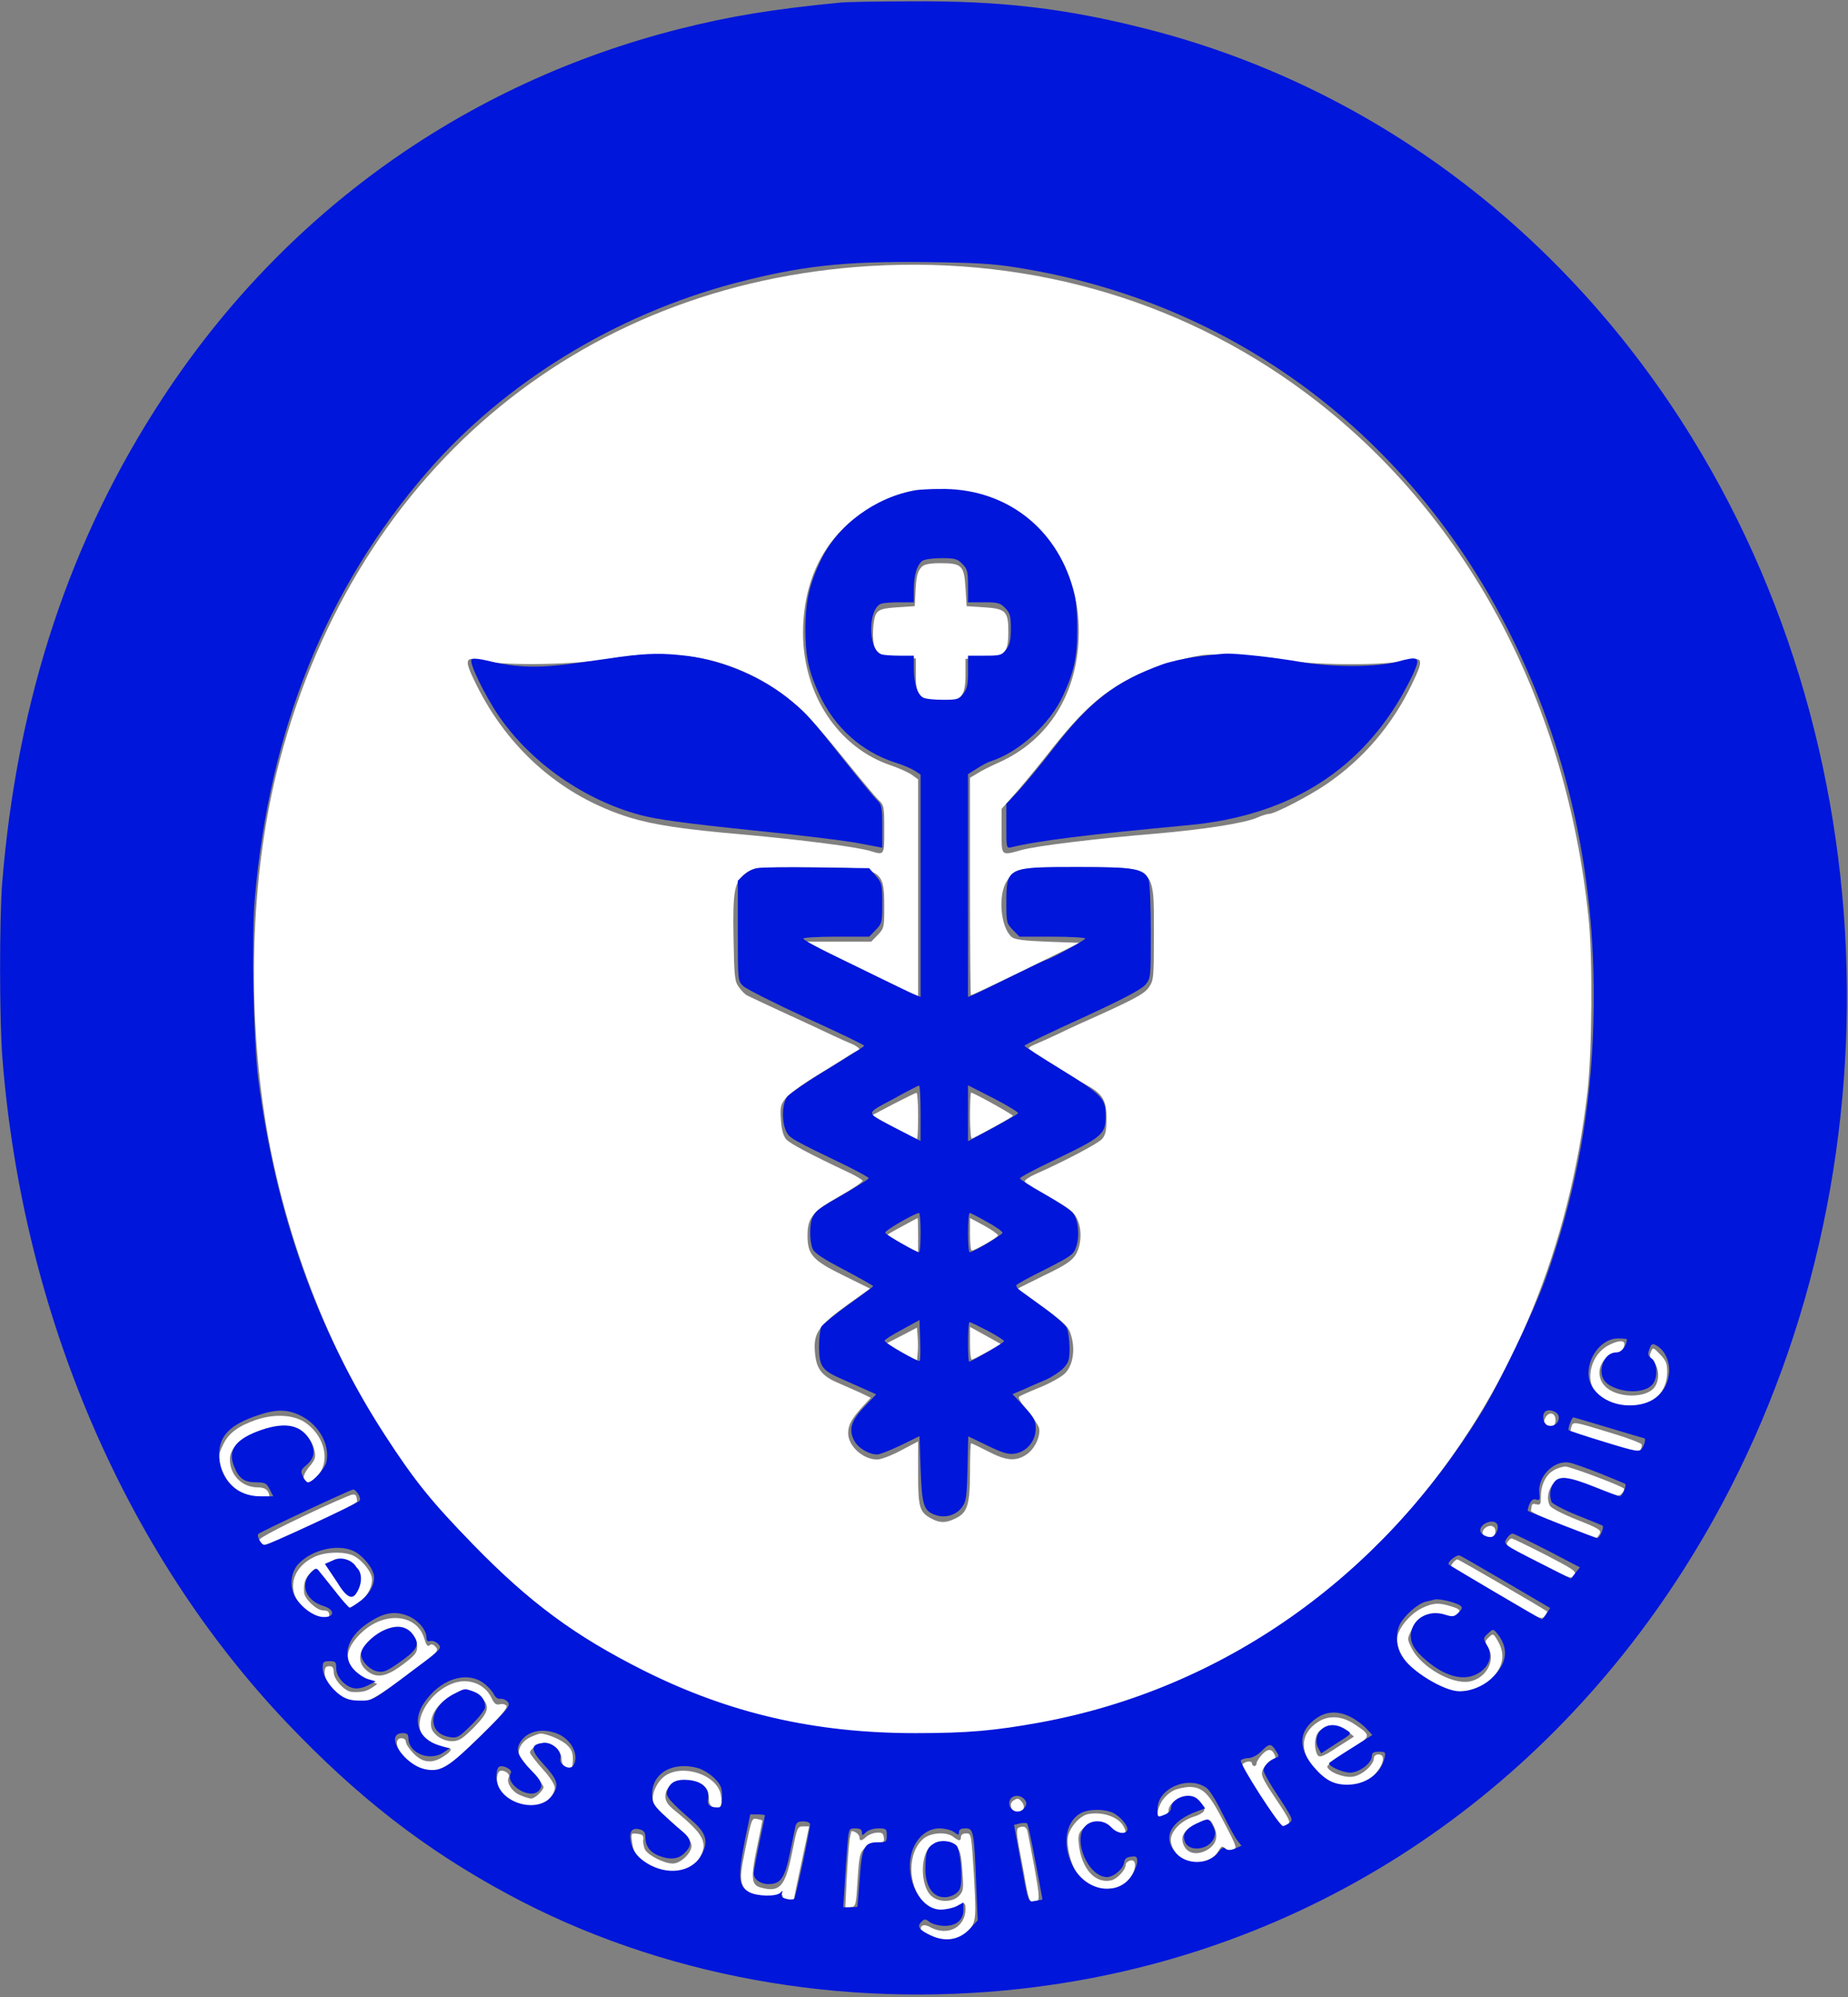 <svg width="50" height="54" viewBox="0 0 50 54" fill="none" xmlns="http://www.w3.org/2000/svg">
<rect x="0" y="0" width="50" height="54" fill="#808080" stroke="none"/>
<path d="M23.559 7.192C15.561 7.669 9.45 12.881 7.478 20.912C6.782 23.762 6.678 27.26 7.197 30.405C7.728 33.583 8.998 36.791 10.708 39.278C11.33 40.176 11.788 40.734 12.631 41.626C15.384 44.533 18.742 46.273 22.618 46.788C23.675 46.932 25.854 46.932 26.971 46.788C31.568 46.21 35.592 43.987 38.504 40.408C40.952 37.394 42.466 33.702 42.948 29.545C43.076 28.434 43.095 25.91 42.979 24.805C42.38 19.034 39.767 14.074 35.622 10.846C32.228 8.203 28.015 6.928 23.559 7.192ZM26.715 13.439C28.217 13.923 29.194 15.361 29.187 17.081C29.187 18.72 28.381 20.02 27.014 20.623C26.806 20.717 26.55 20.842 26.446 20.912L26.245 21.031V23.969C26.245 25.583 26.257 26.908 26.269 26.908C26.318 26.908 27.258 26.456 28.748 25.721L29.206 25.495L28.345 25.464C27.704 25.439 27.454 25.407 27.374 25.338C27.069 25.081 26.996 24.202 27.24 23.825C27.472 23.467 27.533 23.454 29.163 23.454C31.294 23.454 31.22 23.392 31.22 25.244C31.22 26.443 31.214 26.506 31.086 26.695C30.958 26.883 30.671 27.034 29.236 27.674C29.084 27.743 28.797 27.875 28.595 27.975C28.394 28.07 28.137 28.183 28.034 28.227C27.924 28.271 27.832 28.321 27.832 28.346C27.832 28.365 28.04 28.509 28.296 28.666C28.546 28.823 28.858 29.012 28.98 29.093C29.102 29.169 29.303 29.288 29.419 29.351C29.834 29.583 29.938 29.759 29.938 30.236C29.938 30.569 29.914 30.688 29.816 30.801C29.712 30.92 28.797 31.404 28.015 31.749C27.844 31.825 27.716 31.912 27.728 31.95C27.734 31.982 27.881 32.088 28.046 32.176C28.882 32.635 29.004 32.722 29.114 32.904C29.279 33.181 29.273 33.639 29.108 33.922C29.004 34.091 28.833 34.211 28.253 34.487L27.533 34.845L27.942 35.14C28.827 35.78 28.925 35.868 28.992 36.151C29.096 36.534 29.017 36.942 28.809 37.143C28.711 37.237 28.406 37.407 28.125 37.52C27.844 37.633 27.594 37.746 27.57 37.771C27.539 37.796 27.643 37.965 27.796 38.141C27.948 38.317 28.088 38.531 28.113 38.612C28.162 38.832 27.991 39.196 27.759 39.341C27.472 39.523 27.215 39.498 26.733 39.246C26.501 39.127 26.294 39.027 26.275 39.027C26.257 39.027 26.245 39.366 26.245 39.78C26.245 40.678 26.178 40.904 25.86 41.055C25.598 41.187 25.433 41.187 25.207 41.067C24.877 40.892 24.841 40.772 24.841 39.837V38.976L24.377 39.221C24.12 39.359 23.833 39.466 23.736 39.466C23.345 39.466 22.948 39.102 22.948 38.75C22.948 38.531 23.046 38.355 23.357 38.016L23.559 37.796L23.272 37.658C23.107 37.589 22.826 37.457 22.631 37.375C22.209 37.187 22.075 36.986 22.045 36.521C22.014 36.044 22.154 35.843 22.924 35.284L23.54 34.845L22.814 34.487C21.983 34.079 21.849 33.928 21.849 33.407C21.849 32.923 21.983 32.76 22.728 32.339C23.082 32.139 23.357 31.95 23.339 31.925C23.32 31.894 23.162 31.799 22.991 31.718C21.91 31.209 21.379 30.927 21.269 30.807C21.19 30.707 21.147 30.55 21.129 30.274C21.104 29.928 21.123 29.865 21.263 29.69C21.355 29.583 21.691 29.332 22.02 29.131C22.344 28.936 22.734 28.691 22.881 28.597C23.034 28.497 23.174 28.415 23.204 28.415C23.32 28.415 23.241 28.314 23.058 28.233C22.948 28.189 22.722 28.088 22.551 28.007C22.179 27.831 21.611 27.567 21.239 27.398C20.866 27.228 20.311 26.965 20.207 26.914C20.158 26.889 20.06 26.789 19.993 26.695C19.877 26.538 19.865 26.418 19.847 25.382C19.822 24.064 19.871 23.825 20.195 23.599C20.396 23.461 20.445 23.454 21.861 23.454C23.864 23.454 23.925 23.486 23.925 24.509C23.925 25.075 23.919 25.106 23.748 25.282L23.571 25.464H22.692H21.819L22.338 25.727C22.625 25.866 23.198 26.148 23.62 26.355C24.041 26.556 24.487 26.776 24.615 26.845L24.841 26.965V24.02V21.075L24.676 20.955C24.578 20.886 24.328 20.773 24.108 20.698C22.68 20.221 21.727 18.777 21.727 17.113C21.727 15.053 22.948 13.59 24.932 13.257C25.347 13.194 26.227 13.276 26.715 13.439ZM19.273 17.866C20.189 18.105 21.031 18.569 21.709 19.21C21.898 19.386 22.399 19.97 22.826 20.503C23.259 21.037 23.681 21.546 23.766 21.627C23.919 21.772 23.925 21.809 23.925 22.431C23.925 23.134 23.931 23.128 23.559 23.015C23.204 22.902 21.666 22.707 20.14 22.569C18.473 22.425 17.686 22.305 17.032 22.105C15.213 21.539 13.766 20.284 12.887 18.513C12.539 17.81 12.563 17.734 13.101 17.872C13.656 18.011 15.646 17.973 16.507 17.81C17.374 17.646 18.522 17.665 19.273 17.866ZM34.731 17.841C35.408 17.985 37.386 18.004 37.954 17.872C38.516 17.747 38.54 17.797 38.198 18.507C37.667 19.612 36.886 20.522 35.897 21.2C35.408 21.533 34.487 22.01 34.328 22.01C34.279 22.01 34.139 22.054 34.01 22.111C33.662 22.262 32.563 22.431 31.251 22.544C29.651 22.676 28.058 22.871 27.643 22.984C27.075 23.141 27.099 23.159 27.099 22.475V21.872L27.423 21.508C27.606 21.307 28.015 20.811 28.339 20.403C29.291 19.185 29.859 18.682 30.781 18.243C31.263 18.017 32.02 17.791 32.533 17.715C32.942 17.665 34.212 17.734 34.731 17.841Z" fill="white"/>
<path d="M24.938 15.329C24.822 15.449 24.786 15.593 24.767 16.045L24.749 16.391L24.279 16.422C23.9 16.447 23.791 16.479 23.717 16.579C23.607 16.723 23.583 17.37 23.681 17.552C23.76 17.703 24.059 17.803 24.45 17.803H24.779V18.243C24.779 18.595 24.804 18.708 24.902 18.808C25.06 18.971 25.268 19.022 25.622 18.978C26.019 18.934 26.123 18.783 26.123 18.243V17.816L26.587 17.791C27.185 17.759 27.282 17.659 27.282 17.088C27.282 16.529 27.215 16.46 26.629 16.422L26.153 16.391L26.123 15.901C26.086 15.292 26.025 15.229 25.445 15.229C25.152 15.229 25.005 15.26 24.938 15.329Z" fill="white"/>
<path d="M24.175 29.853L23.601 30.155L23.87 30.312C24.218 30.513 24.767 30.801 24.81 30.801C24.828 30.801 24.841 30.519 24.841 30.174C24.841 29.828 24.822 29.546 24.798 29.552C24.767 29.552 24.493 29.69 24.175 29.853Z" fill="white"/>
<path d="M26.245 30.18C26.245 30.525 26.269 30.801 26.294 30.789C26.507 30.695 27.405 30.198 27.405 30.173C27.405 30.136 26.336 29.545 26.275 29.545C26.257 29.545 26.245 29.828 26.245 30.18Z" fill="white"/>
<path d="M24.395 33.168C24.169 33.288 23.986 33.394 23.998 33.407C24.01 33.413 24.2 33.52 24.432 33.646L24.841 33.872V33.407C24.841 33.15 24.834 32.936 24.828 32.936C24.816 32.942 24.621 33.043 24.395 33.168Z" fill="white"/>
<path d="M26.245 33.376C26.245 33.62 26.263 33.815 26.294 33.815C26.385 33.809 26.99 33.464 27.002 33.407C27.002 33.376 26.837 33.256 26.629 33.143L26.245 32.936V33.376Z" fill="white"/>
<path d="M24.389 36.12L23.961 36.339L24.389 36.572L24.81 36.798L24.828 36.597C24.84 36.484 24.84 36.283 24.828 36.145L24.81 35.9L24.389 36.12Z" fill="white"/>
<path d="M26.245 36.32C26.245 36.565 26.263 36.766 26.294 36.766C26.318 36.76 26.507 36.666 26.715 36.553L27.093 36.352L26.666 36.113L26.245 35.881V36.32Z" fill="white"/>
<path d="M43.522 36.377C43.046 36.622 42.869 37.312 43.186 37.67C43.4 37.909 43.705 38.022 44.114 38.022C44.712 38.022 45.109 37.651 45.109 37.093C45.109 36.867 45.073 36.785 44.914 36.622C44.725 36.427 44.725 36.427 44.664 36.559C44.621 36.659 44.639 36.722 44.737 36.823C44.889 36.98 44.908 37.306 44.773 37.501C44.554 37.821 43.742 37.815 43.424 37.482C43.137 37.187 43.284 36.703 43.687 36.603C43.864 36.559 43.949 36.477 43.949 36.339C43.949 36.233 43.772 36.245 43.522 36.377Z" fill="white"/>
<path d="M41.812 38.336C41.727 38.499 41.806 38.612 41.971 38.575C42.051 38.562 42.087 38.499 42.087 38.399C42.087 38.198 41.904 38.16 41.812 38.336Z" fill="white"/>
<path d="M6.935 38.392C6.452 38.556 6.178 38.757 6.037 39.064C5.884 39.378 5.884 39.491 6.031 39.812C6.22 40.232 6.654 40.534 7.063 40.534C7.283 40.534 7.331 40.483 7.252 40.339C7.209 40.257 7.124 40.22 6.965 40.22C6.544 40.213 6.22 39.887 6.22 39.46C6.22 39.165 6.489 38.907 6.99 38.713C7.795 38.405 8.388 38.618 8.516 39.259C8.546 39.41 8.516 39.491 8.363 39.667C8.088 39.994 8.211 40.239 8.516 39.981C8.955 39.617 8.833 38.876 8.278 38.48C7.966 38.254 7.441 38.223 6.935 38.392Z" fill="white"/>
<path d="M42.514 38.587C42.49 38.663 42.484 38.732 42.496 38.738C42.502 38.744 42.924 38.876 43.424 39.02C44.163 39.246 44.34 39.278 44.383 39.209C44.413 39.159 44.425 39.096 44.419 39.058C44.407 39.027 44.059 38.889 43.638 38.763C42.551 38.43 42.563 38.43 42.514 38.587Z" fill="white"/>
<path d="M42.044 39.755C41.825 39.875 41.69 40.151 41.69 40.465C41.69 40.678 41.678 40.703 41.568 40.678C41.452 40.647 41.44 40.666 41.422 40.854C41.416 40.911 43.027 41.601 43.168 41.601C43.192 41.601 43.241 41.545 43.278 41.482C43.333 41.375 43.278 41.338 42.661 41.093C42.283 40.942 41.965 40.779 41.935 40.716C41.776 40.415 42.008 39.969 42.325 39.969C42.405 39.969 42.765 40.088 43.125 40.226C43.723 40.465 43.784 40.477 43.876 40.389C43.931 40.333 43.955 40.27 43.937 40.251C43.858 40.17 42.478 39.655 42.35 39.655C42.27 39.661 42.136 39.699 42.044 39.755Z" fill="white"/>
<path d="M8.223 40.992C7.557 41.306 7.014 41.595 7.014 41.639C7.014 41.871 7.197 41.827 8.418 41.249C9.108 40.929 9.67 40.634 9.663 40.596C9.645 40.433 9.633 40.408 9.535 40.414C9.474 40.421 8.882 40.678 8.223 40.992Z" fill="white"/>
<path d="M40.189 41.312C40.042 41.425 40.121 41.614 40.298 41.589C40.384 41.576 40.445 41.52 40.457 41.438C40.482 41.275 40.335 41.206 40.189 41.312Z" fill="white"/>
<path d="M40.781 41.708C40.732 41.808 40.848 41.884 41.629 42.267C42.472 42.687 42.533 42.706 42.6 42.599C42.661 42.493 42.588 42.443 41.812 42.041C41.342 41.802 40.933 41.601 40.897 41.601C40.866 41.601 40.817 41.651 40.781 41.708Z" fill="white"/>
<path d="M8.51 42.097C7.948 42.361 7.765 42.901 8.088 43.347C8.241 43.541 8.65 43.793 8.833 43.799C8.87 43.799 8.907 43.742 8.907 43.673C8.907 43.579 8.864 43.548 8.748 43.548C8.571 43.548 8.241 43.24 8.229 43.064C8.211 42.826 8.247 42.694 8.375 42.556C8.443 42.48 8.516 42.417 8.54 42.417C8.565 42.417 8.766 42.656 8.992 42.951C9.218 43.246 9.419 43.485 9.438 43.485C9.456 43.485 9.566 43.428 9.682 43.353C9.908 43.209 10.066 42.945 10.066 42.706C10.066 42.524 9.816 42.198 9.572 42.072C9.334 41.947 8.803 41.959 8.51 42.097ZM9.627 42.374C9.853 42.587 9.749 43.108 9.48 43.108C9.407 43.108 8.876 42.462 8.833 42.323C8.809 42.248 9.12 42.185 9.334 42.217C9.419 42.235 9.548 42.304 9.627 42.374Z" fill="white"/>
<path d="M39.309 42.261C39.267 42.317 39.242 42.367 39.255 42.38C39.267 42.386 39.828 42.719 40.494 43.108C41.629 43.774 41.715 43.812 41.788 43.705C41.837 43.642 41.867 43.579 41.855 43.573C41.806 43.523 39.468 42.166 39.431 42.166C39.407 42.166 39.352 42.211 39.309 42.261Z" fill="white"/>
<path d="M38.485 43.479C38.186 43.617 37.869 43.975 37.814 44.232C37.722 44.672 38.211 45.275 38.943 45.614C39.554 45.902 40.28 45.67 40.567 45.105C40.689 44.866 40.671 44.621 40.524 44.37C40.408 44.169 40.396 44.163 40.28 44.276C40.176 44.377 40.17 44.395 40.256 44.527C40.482 44.885 40.219 45.381 39.761 45.469C39.291 45.557 38.467 45.086 38.205 44.59C38.07 44.32 38.07 44.32 38.186 44.081C38.259 43.931 38.388 43.793 38.534 43.717C38.736 43.611 38.797 43.604 39.041 43.667C39.255 43.724 39.34 43.724 39.407 43.667C39.541 43.554 39.511 43.51 39.255 43.435C38.937 43.334 38.772 43.34 38.485 43.479Z" fill="white"/>
<path d="M10.14 43.893C9.792 44.075 9.48 44.421 9.425 44.684C9.364 44.961 9.535 45.212 9.889 45.388L10.207 45.538L10.06 45.639C9.908 45.739 9.78 45.764 9.529 45.752C9.334 45.745 9.029 45.419 9.029 45.218C9.029 45.099 8.998 45.055 8.907 45.055C8.809 45.055 8.784 45.099 8.784 45.243C8.784 45.494 9.084 45.834 9.425 45.972C9.67 46.066 9.725 46.066 9.963 45.984C10.109 45.934 10.604 45.614 11.056 45.268C11.831 44.691 11.88 44.64 11.794 44.54C11.727 44.465 11.672 44.446 11.623 44.49C11.568 44.534 11.532 44.483 11.477 44.301C11.324 43.78 10.72 43.598 10.14 43.893ZM11.147 44.188C11.239 44.276 11.287 44.395 11.287 44.521C11.287 44.691 11.232 44.76 10.897 45.011C10.439 45.356 10.176 45.394 9.908 45.162C9.584 44.873 9.749 44.458 10.317 44.157C10.689 43.956 10.915 43.969 11.147 44.188Z" fill="white"/>
<path d="M12.252 45.52C11.562 45.777 11.11 46.631 11.489 46.983C11.678 47.165 11.861 47.253 12.044 47.253C12.258 47.253 12.246 47.34 11.996 47.498C11.69 47.698 11.434 47.667 11.19 47.416C11.074 47.297 10.982 47.158 10.982 47.102C10.982 47.045 10.933 47.002 10.86 47.002C10.695 47.002 10.701 47.209 10.866 47.447C11.135 47.843 11.745 47.994 12.112 47.761C12.215 47.698 12.624 47.322 13.021 46.926C13.522 46.436 13.736 46.185 13.705 46.129C13.675 46.085 13.595 46.066 13.522 46.085C13.424 46.11 13.375 46.072 13.302 45.922C13.125 45.532 12.673 45.363 12.252 45.52ZM13.027 45.903C13.265 46.141 13.223 46.304 12.82 46.713C12.521 47.014 12.423 47.077 12.24 47.083C11.977 47.089 11.697 46.895 11.666 46.694C11.574 46.06 12.606 45.463 13.027 45.903Z" fill="white"/>
<path d="M35.671 46.556C35.152 46.882 35.146 47.422 35.659 47.925C35.891 48.157 36.239 48.32 36.483 48.32C36.574 48.32 36.77 48.264 36.91 48.194C37.301 48.012 37.594 47.441 37.295 47.441C37.228 47.441 37.173 47.485 37.173 47.535C37.173 47.724 36.849 48.012 36.593 48.044C36.349 48.075 35.952 47.918 35.909 47.774C35.897 47.742 36.147 47.548 36.471 47.347C37.124 46.945 37.124 46.939 36.629 46.612C36.3 46.399 35.952 46.38 35.671 46.556ZM36.465 46.819L36.636 46.958L36.214 47.227C35.756 47.529 35.677 47.554 35.622 47.403C35.537 47.177 35.585 46.882 35.72 46.788C35.915 46.644 36.269 46.662 36.465 46.819Z" fill="white"/>
<path d="M14.358 46.97C14.163 47.058 14.035 47.227 14.035 47.403C14.035 47.459 14.187 47.673 14.37 47.88C14.554 48.087 14.706 48.282 14.706 48.32C14.706 48.414 14.474 48.634 14.37 48.634C14.316 48.634 14.181 48.59 14.065 48.539C13.852 48.452 13.687 48.188 13.766 48.056C13.809 47.987 13.687 47.88 13.565 47.88C13.449 47.88 13.406 48.125 13.485 48.326C13.614 48.64 14.096 48.866 14.56 48.835C14.737 48.816 15.011 48.521 15.011 48.345C15.011 48.257 14.883 48.056 14.676 47.83C14.493 47.623 14.34 47.428 14.34 47.39C14.34 47.29 14.59 47.127 14.743 47.127C14.95 47.127 15.195 47.359 15.195 47.566C15.195 47.723 15.286 47.817 15.445 47.817C15.476 47.817 15.5 47.704 15.5 47.572C15.5 47.378 15.463 47.296 15.317 47.164C15.152 47.026 14.78 46.876 14.615 46.876C14.584 46.882 14.468 46.919 14.358 46.97Z" fill="white"/>
<path d="M34.133 47.459C34.059 47.541 33.998 47.642 33.998 47.679C33.998 47.723 33.974 47.755 33.937 47.755C33.907 47.755 33.876 47.723 33.876 47.692C33.876 47.616 33.754 47.61 33.638 47.685C33.577 47.729 33.675 47.918 34.09 48.546C34.389 48.992 34.645 49.374 34.67 49.406C34.688 49.431 34.761 49.412 34.822 49.362C34.932 49.28 34.92 49.243 34.517 48.64C34.133 48.062 34.108 47.993 34.169 47.849C34.206 47.761 34.309 47.66 34.389 47.616C34.517 47.56 34.529 47.529 34.48 47.434C34.401 47.277 34.291 47.284 34.133 47.459Z" fill="white"/>
<path d="M18.015 48.006C17.783 48.156 17.618 48.502 17.673 48.728C17.692 48.816 17.838 48.992 17.991 49.123C18.595 49.638 18.748 49.814 18.705 49.965C18.644 50.178 18.388 50.392 18.198 50.392C17.96 50.386 17.539 50.172 17.453 50.015C17.417 49.946 17.392 49.82 17.405 49.745C17.417 49.632 17.386 49.601 17.246 49.588C17.075 49.563 17.069 49.569 17.105 49.827C17.142 50.128 17.27 50.291 17.588 50.461C18.125 50.743 18.681 50.656 18.919 50.254C19.169 49.833 19.053 49.607 18.259 48.96C18.064 48.803 18.003 48.709 18.003 48.571C18.003 48.181 18.558 47.999 18.968 48.257C19.151 48.376 19.175 48.42 19.187 48.721C19.193 48.784 19.255 48.86 19.328 48.891C19.486 48.954 19.56 48.797 19.499 48.514C19.389 47.999 18.504 47.698 18.015 48.006Z" fill="white"/>
<path d="M31.758 48.414C31.648 48.464 31.501 48.596 31.434 48.709C31.306 48.929 31.275 49.136 31.367 49.136C31.507 49.136 31.617 49.048 31.617 48.948C31.617 48.778 31.904 48.571 32.136 48.571C32.35 48.571 32.631 48.822 32.576 48.967C32.557 49.011 32.435 49.086 32.301 49.123C31.959 49.23 31.678 49.513 31.678 49.752C31.678 50.009 31.935 50.317 32.197 50.367C32.484 50.423 32.826 50.291 32.954 50.072C33.046 49.915 33.07 49.902 33.15 49.99C33.211 50.053 33.284 50.065 33.363 50.034C33.479 49.984 33.467 49.94 33.113 49.268C32.71 48.489 32.545 48.32 32.167 48.32C32.051 48.326 31.861 48.364 31.758 48.414ZM32.85 49.4C32.979 49.682 32.893 49.908 32.618 50.047C32.344 50.178 32.099 50.103 32.014 49.864C31.941 49.638 32.02 49.513 32.356 49.343C32.71 49.161 32.74 49.161 32.85 49.4Z" fill="white"/>
<path d="M27.417 48.69C27.289 48.772 27.356 48.979 27.515 48.998C27.68 49.023 27.759 48.86 27.649 48.728C27.564 48.621 27.527 48.615 27.417 48.69Z" fill="white"/>
<path d="M29.438 49.055C29.218 49.099 28.943 49.406 28.894 49.67C28.846 49.965 28.998 50.499 29.206 50.756C29.413 51.014 29.663 51.102 30.042 51.07C30.298 51.045 30.39 51.001 30.53 50.838C30.744 50.593 30.775 50.26 30.579 50.31C30.512 50.329 30.457 50.38 30.457 50.423C30.457 50.568 30.219 50.819 30.048 50.85C29.627 50.932 29.267 50.53 29.193 49.896C29.163 49.639 29.181 49.569 29.291 49.456C29.358 49.387 29.486 49.312 29.572 49.287C29.761 49.237 30.073 49.362 30.152 49.513C30.189 49.588 30.256 49.614 30.335 49.595C30.476 49.557 30.482 49.544 30.396 49.381C30.262 49.13 29.822 48.979 29.438 49.055Z" fill="white"/>
<path d="M20.176 49.946C20.042 50.593 20.024 50.775 20.079 50.938C20.195 51.277 20.64 51.409 21.074 51.24C21.147 51.208 21.177 51.227 21.177 51.296C21.177 51.359 21.233 51.397 21.33 51.397C21.416 51.397 21.483 51.378 21.483 51.346C21.483 51.321 21.574 50.869 21.69 50.342L21.892 49.387H21.733C21.574 49.387 21.568 49.406 21.428 50.109C21.245 51.02 21.092 51.183 20.579 51.039C20.329 50.976 20.311 50.769 20.476 49.977C20.561 49.576 20.628 49.243 20.628 49.23C20.628 49.224 20.561 49.199 20.482 49.186C20.341 49.155 20.335 49.186 20.176 49.946Z" fill="white"/>
<path d="M27.551 49.425C27.502 49.45 27.502 49.576 27.563 49.909C27.612 50.16 27.698 50.606 27.747 50.907C27.844 51.441 27.893 51.516 28.064 51.403C28.131 51.365 28.113 51.196 27.991 50.511C27.905 50.047 27.82 49.607 27.802 49.526C27.771 49.394 27.698 49.362 27.551 49.425Z" fill="white"/>
<path d="M22.991 49.714C22.972 49.827 22.936 50.298 22.911 50.756L22.869 51.597L23.015 51.572C23.156 51.553 23.162 51.528 23.204 50.831C23.247 50.166 23.265 50.097 23.406 49.965C23.497 49.889 23.644 49.827 23.748 49.827C23.907 49.827 23.931 49.808 23.913 49.682C23.9 49.575 23.858 49.544 23.717 49.557C23.62 49.563 23.497 49.613 23.436 49.67C23.308 49.789 23.253 49.789 23.253 49.676C23.253 49.607 23.131 49.513 23.04 49.513C23.034 49.513 23.009 49.607 22.991 49.714Z" fill="white"/>
<path d="M24.993 49.714C24.547 50.072 24.547 50.982 24.993 51.441C25.164 51.617 25.237 51.648 25.494 51.648C25.665 51.648 25.848 51.61 25.915 51.554C26.08 51.428 26.123 51.434 26.123 51.617C26.123 52.113 25.646 52.364 25.182 52.119C25.073 52.056 24.981 52.044 24.944 52.081C24.859 52.169 24.95 52.276 25.182 52.376C25.646 52.577 26.172 52.408 26.336 52.006C26.403 51.836 26.403 51.604 26.349 50.687C26.281 49.588 26.281 49.576 26.141 49.576C26.055 49.576 26 49.614 26 49.67C26 49.789 25.946 49.789 25.793 49.67C25.61 49.526 25.195 49.551 24.993 49.714ZM25.872 49.934C25.976 50.028 26.007 50.141 26.037 50.587C26.074 51.083 26.068 51.139 25.946 51.265C25.762 51.453 25.372 51.447 25.176 51.246C24.914 50.976 24.895 50.21 25.152 49.946C25.298 49.796 25.695 49.783 25.872 49.934Z" fill="white"/>
<path d="M22.772 0.067C20.928 0.243 19.75 0.438 18.382 0.783C12.589 2.246 7.692 5.744 4.402 10.761C1.899 14.572 0.47 18.879 0.061 23.852C-0.018 24.838 -0.018 27.62 0.067 28.637C0.617 35.525 3.376 41.968 7.753 46.576C9.676 48.598 11.496 50.011 13.748 51.223C17.833 53.427 22.766 54.331 27.668 53.772C35.049 52.937 41.471 48.862 45.568 42.419C51.349 33.334 51.447 21.058 45.8 11.872C42.35 6.258 37.106 2.321 31.001 0.777C28.828 0.224 27.064 0.017 24.64 0.036C23.73 0.036 22.888 0.055 22.772 0.067ZM27.534 7.238C33.376 8.167 38.193 11.771 40.904 17.234C42.54 20.537 43.272 24.148 43.095 28.078C42.998 30.332 42.57 32.486 41.813 34.59C41.484 35.5 40.586 37.377 40.079 38.2C37.326 42.683 33.065 45.672 28.144 46.576C26.899 46.802 26.178 46.865 24.762 46.865C22.051 46.865 19.738 46.331 17.436 45.182C15.556 44.24 14.341 43.343 12.815 41.779C11.673 40.605 11.227 40.059 10.409 38.797C8.578 35.977 7.448 32.781 6.984 29.158C6.856 28.11 6.801 25.403 6.893 24.317C7.283 19.739 8.834 15.897 11.563 12.757C13.657 10.34 16.648 8.513 19.872 7.659C21.679 7.188 22.821 7.062 25.031 7.087C26.355 7.1 26.887 7.131 27.534 7.238ZM44.017 36.216C44.017 36.379 43.877 36.568 43.755 36.568C43.559 36.568 43.413 36.693 43.352 36.913C43.285 37.164 43.364 37.359 43.584 37.478C44.011 37.704 44.609 37.654 44.75 37.377C44.86 37.176 44.823 36.831 44.689 36.737C44.585 36.662 44.573 36.618 44.628 36.48C44.676 36.335 44.707 36.323 44.811 36.379C45.043 36.505 45.189 36.819 45.159 37.126C45.104 37.635 44.756 37.961 44.2 37.999C43.547 38.049 42.979 37.648 42.979 37.139C42.979 36.643 43.364 36.191 43.779 36.191C43.907 36.191 44.017 36.203 44.017 36.216ZM8.162 38.294C8.645 38.545 8.938 39.092 8.828 39.544C8.785 39.719 8.455 40.084 8.339 40.084C8.297 40.084 8.23 40.008 8.193 39.92C8.126 39.776 8.138 39.745 8.303 39.606C8.529 39.412 8.541 39.179 8.346 38.884C8.095 38.501 7.644 38.445 6.954 38.709C6.343 38.947 6.154 39.242 6.343 39.676C6.477 39.996 6.618 40.084 6.954 40.084C7.167 40.084 7.216 40.109 7.296 40.272L7.393 40.461H7.039C6.429 40.461 5.983 40.046 5.934 39.424C5.891 38.853 6.191 38.526 7.015 38.257C7.497 38.099 7.796 38.106 8.162 38.294ZM42.173 38.3C42.198 38.47 42.045 38.596 41.88 38.545C41.758 38.508 41.709 38.269 41.801 38.175C41.893 38.081 42.155 38.169 42.173 38.3ZM43.529 38.608C44.048 38.765 44.475 38.891 44.487 38.891C44.536 38.891 44.499 39.066 44.426 39.167C44.353 39.267 44.292 39.261 43.413 38.991C42.894 38.834 42.46 38.69 42.442 38.671C42.411 38.639 42.528 38.326 42.57 38.326C42.583 38.326 43.01 38.451 43.529 38.608ZM43.285 39.839C43.639 39.983 43.944 40.109 43.968 40.121C44.023 40.159 43.895 40.461 43.828 40.461C43.797 40.461 43.492 40.347 43.15 40.209C42.424 39.92 42.173 39.895 42.039 40.096C41.935 40.241 41.917 40.442 41.978 40.611C41.996 40.661 42.308 40.825 42.662 40.969C43.022 41.114 43.333 41.239 43.358 41.252C43.413 41.289 43.285 41.591 43.217 41.591C43.169 41.591 41.386 40.894 41.337 40.856C41.325 40.843 41.343 40.768 41.38 40.674C41.435 40.561 41.484 40.523 41.563 40.548C41.654 40.58 41.667 40.555 41.648 40.366C41.6 39.927 42.045 39.475 42.46 39.55C42.564 39.569 42.931 39.701 43.285 39.839ZM9.695 40.404C9.744 40.479 9.756 40.561 9.725 40.586C9.652 40.668 7.253 41.779 7.161 41.779C7.07 41.779 6.935 41.534 6.99 41.478C7.045 41.421 9.475 40.285 9.554 40.278C9.591 40.272 9.652 40.335 9.695 40.404ZM40.507 41.214C40.562 41.308 40.489 41.509 40.379 41.553C40.263 41.597 40.049 41.49 40.049 41.383C40.049 41.189 40.415 41.057 40.507 41.214ZM41.868 41.923L42.747 42.382L42.625 42.533L42.503 42.69L41.587 42.225C40.672 41.76 40.672 41.754 40.763 41.609C40.812 41.528 40.885 41.465 40.928 41.471C40.965 41.471 41.386 41.679 41.868 41.923ZM9.542 41.93C9.774 42.024 10.055 42.344 10.11 42.57C10.165 42.803 10.018 43.091 9.75 43.292C9.615 43.393 9.487 43.474 9.463 43.474C9.438 43.474 9.243 43.255 9.035 42.985C8.822 42.721 8.626 42.47 8.596 42.438C8.559 42.401 8.486 42.438 8.382 42.558C8.12 42.872 8.285 43.28 8.742 43.424C9.054 43.518 9.072 43.726 8.767 43.726C8.523 43.726 8.205 43.512 8.01 43.223C7.827 42.947 7.851 42.539 8.065 42.3C8.413 41.917 9.109 41.741 9.542 41.93ZM40.763 42.79L41.941 43.481L41.844 43.638C41.789 43.719 41.734 43.788 41.716 43.788C41.691 43.788 39.249 42.35 39.2 42.306C39.139 42.25 39.408 42.03 39.493 42.062C39.548 42.081 40.116 42.413 40.763 42.79ZM39.396 43.361C39.591 43.437 39.597 43.481 39.444 43.625C39.341 43.719 39.298 43.726 39.084 43.657C38.663 43.531 38.254 43.744 38.181 44.134C38.132 44.398 38.26 44.63 38.614 44.919C39.139 45.358 39.646 45.471 40.018 45.233C40.305 45.05 40.391 44.768 40.238 44.504C40.122 44.303 40.122 44.303 40.257 44.171C40.391 44.046 40.397 44.046 40.489 44.146C40.843 44.567 40.788 44.994 40.33 45.408C40.11 45.603 39.78 45.735 39.493 45.735C39.072 45.735 38.162 45.182 37.918 44.768C37.772 44.523 37.753 44.171 37.876 43.92C37.998 43.682 38.364 43.361 38.572 43.311C38.663 43.292 38.767 43.267 38.797 43.255C38.883 43.223 39.188 43.28 39.396 43.361ZM11.05 43.7C11.313 43.807 11.539 44.077 11.539 44.278C11.539 44.366 11.569 44.398 11.648 44.372C11.71 44.36 11.801 44.397 11.862 44.46C11.96 44.573 11.929 44.605 11.252 45.107C10.067 45.999 10.092 45.986 9.738 45.986C9.506 45.986 9.365 45.948 9.213 45.842C8.95 45.66 8.73 45.327 8.73 45.101C8.73 44.938 8.755 44.919 8.913 44.919C9.078 44.919 9.097 44.938 9.097 45.107C9.097 45.333 9.31 45.584 9.554 45.647C9.664 45.672 9.799 45.647 9.945 45.578L10.165 45.465L9.97 45.408C9.866 45.383 9.695 45.27 9.591 45.163C9.243 44.812 9.377 44.297 9.902 43.926C10.354 43.606 10.672 43.544 11.05 43.7ZM13.071 45.503C13.181 45.578 13.309 45.716 13.352 45.798C13.4 45.898 13.468 45.948 13.541 45.936C13.608 45.929 13.694 45.967 13.742 46.024C13.822 46.118 13.742 46.212 13.004 46.941C12.131 47.794 11.923 47.92 11.52 47.845C10.928 47.732 10.373 46.865 10.898 46.865C11.014 46.865 11.05 46.897 11.05 47.003C11.056 47.411 11.63 47.638 12.002 47.386L12.161 47.279L11.886 47.198C11.325 47.028 11.142 46.545 11.465 46.061C11.886 45.421 12.595 45.17 13.071 45.503ZM36.538 46.426C36.679 46.495 36.868 46.633 36.96 46.733L37.131 46.915L36.545 47.286C36.221 47.487 35.959 47.663 35.959 47.681C35.959 47.769 36.337 47.933 36.526 47.933C36.777 47.933 37.118 47.675 37.118 47.487C37.118 47.393 37.161 47.367 37.308 47.367C37.485 47.367 37.497 47.38 37.46 47.537C37.363 47.964 36.947 48.259 36.453 48.259C36.087 48.259 35.855 48.14 35.543 47.776C35.165 47.33 35.134 46.915 35.458 46.595C35.775 46.281 36.136 46.225 36.538 46.426ZM15.104 46.89C15.47 47.047 15.678 47.474 15.513 47.738C15.421 47.889 15.116 47.719 15.159 47.55C15.214 47.349 14.945 47.104 14.701 47.129C14.347 47.166 14.347 47.317 14.695 47.694C15.073 48.108 15.122 48.246 14.982 48.491C14.628 49.107 13.431 48.768 13.431 48.046C13.431 47.895 13.462 47.788 13.517 47.769C13.633 47.725 13.871 47.857 13.822 47.939C13.645 48.24 14.329 48.68 14.579 48.422C14.707 48.291 14.658 48.152 14.371 47.87C14.036 47.531 13.956 47.349 14.048 47.16C14.219 46.815 14.664 46.702 15.104 46.89ZM34.518 47.336C34.615 47.487 34.615 47.499 34.512 47.537C34.335 47.6 34.188 47.757 34.188 47.876C34.188 47.933 34.371 48.259 34.597 48.592C34.976 49.169 34.994 49.214 34.89 49.289C34.823 49.339 34.744 49.377 34.713 49.377C34.609 49.377 33.51 47.663 33.572 47.6C33.602 47.568 33.7 47.537 33.797 47.537C33.889 47.531 34.042 47.449 34.133 47.349C34.341 47.141 34.389 47.135 34.518 47.336ZM18.895 47.813C19.023 47.851 19.225 47.977 19.335 48.09C19.506 48.265 19.536 48.341 19.536 48.586C19.536 48.831 19.518 48.874 19.42 48.874C19.2 48.874 19.127 48.812 19.158 48.636C19.194 48.353 19.005 48.171 18.633 48.133C18.285 48.102 18.114 48.196 18.046 48.447C18.016 48.586 18.12 48.705 18.767 49.27C19.096 49.565 19.164 49.785 19.005 50.111C18.779 50.589 18.169 50.727 17.601 50.438C17.283 50.268 17.112 50.068 17.064 49.785C17.015 49.528 17.1 49.414 17.302 49.465C17.418 49.496 17.46 49.546 17.46 49.666C17.46 49.904 17.57 50.068 17.796 50.168C18.114 50.3 18.358 50.281 18.529 50.099C18.748 49.879 18.718 49.728 18.425 49.49C18.285 49.377 18.053 49.163 17.906 49.025C17.68 48.805 17.643 48.73 17.643 48.517C17.643 47.939 18.211 47.619 18.895 47.813ZM32.637 48.341C32.717 48.391 32.912 48.699 33.065 49.019C33.224 49.333 33.401 49.666 33.468 49.754L33.59 49.91L33.413 49.986C33.297 50.036 33.217 50.036 33.162 49.992C33.108 49.942 33.053 49.967 32.961 50.086C32.705 50.425 32.112 50.438 31.819 50.111C31.435 49.691 31.667 49.239 32.399 48.975L32.607 48.9L32.479 48.73C32.387 48.611 32.289 48.56 32.149 48.56C31.911 48.56 31.685 48.718 31.685 48.881C31.685 48.956 31.624 49.025 31.526 49.063C31.313 49.151 31.319 49.151 31.319 48.912C31.319 48.359 32.143 48.002 32.637 48.341ZM27.723 48.661C27.778 48.73 27.784 48.786 27.735 48.862C27.589 49.107 27.235 48.956 27.32 48.686C27.369 48.535 27.607 48.517 27.723 48.661ZM30.177 49.056C30.391 49.195 30.543 49.421 30.495 49.502C30.427 49.615 30.208 49.565 30.061 49.408C29.884 49.207 29.542 49.195 29.365 49.377C29.011 49.741 29.438 50.752 29.951 50.758C30.128 50.758 30.391 50.538 30.415 50.363C30.427 50.262 30.482 50.218 30.604 50.206C30.745 50.187 30.769 50.206 30.769 50.331C30.769 50.413 30.714 50.563 30.647 50.676C30.275 51.311 29.347 51.16 28.999 50.407C28.736 49.848 28.84 49.251 29.237 49.031C29.469 48.9 29.97 48.912 30.177 49.056ZM20.696 49.088C20.696 49.107 20.629 49.44 20.543 49.841C20.458 50.243 20.391 50.608 20.391 50.658C20.391 50.815 20.574 50.947 20.788 50.947C21.117 50.947 21.227 50.796 21.368 50.13C21.435 49.804 21.502 49.471 21.52 49.389C21.545 49.283 21.593 49.251 21.734 49.251C21.838 49.251 21.917 49.283 21.917 49.327C21.917 49.477 21.532 51.292 21.49 51.342C21.465 51.367 21.374 51.373 21.282 51.348C21.16 51.317 21.13 51.279 21.154 51.204C21.184 51.122 21.178 51.116 21.117 51.179C21.007 51.292 20.482 51.279 20.275 51.166C19.976 51.009 19.957 50.758 20.159 49.735L20.299 49.063H20.495C20.604 49.063 20.696 49.075 20.696 49.088ZM28.016 50.344C28.12 50.896 28.205 51.348 28.205 51.361C28.205 51.367 28.12 51.386 28.022 51.399C27.808 51.43 27.839 51.531 27.601 50.256L27.436 49.345L27.589 49.308C27.674 49.289 27.766 49.289 27.79 49.308C27.814 49.327 27.912 49.797 28.016 50.344ZM23.321 49.546C23.321 49.641 23.327 49.641 23.431 49.546C23.492 49.483 23.645 49.44 23.767 49.44C23.974 49.44 23.993 49.452 23.993 49.628C23.993 49.804 23.98 49.816 23.761 49.816C23.382 49.816 23.321 49.936 23.26 50.796C23.23 51.21 23.199 51.549 23.199 51.556C23.199 51.568 23.114 51.574 23.01 51.574H22.814L22.857 50.928C22.875 50.576 22.912 50.099 22.93 49.86C22.967 49.446 22.973 49.44 23.144 49.44C23.266 49.44 23.321 49.471 23.321 49.546ZM25.812 49.54C25.934 49.628 25.946 49.628 25.946 49.54C25.946 49.471 26.001 49.44 26.123 49.44C26.337 49.44 26.355 49.509 26.41 50.915L26.453 51.926L26.245 52.152C25.965 52.453 25.592 52.523 25.195 52.34C24.872 52.19 24.799 52.096 24.927 51.97C25.012 51.882 25.037 51.882 25.159 51.976C25.238 52.033 25.421 52.077 25.562 52.077C25.879 52.077 26.068 51.913 26.068 51.637V51.443L25.885 51.543C25.788 51.593 25.592 51.637 25.452 51.637C24.909 51.637 24.481 50.834 24.658 50.13C24.762 49.722 25.067 49.44 25.415 49.44C25.556 49.44 25.739 49.483 25.812 49.54Z" fill="#0016DA"/>
<path d="M9.646 42.383C9.527 42.17 9.213 42.08 9.005 42.195L8.791 42.289L9.127 42.792C9.404 43.253 9.549 43.236 9.646 43.074C9.801 42.832 9.812 42.529 9.646 42.383Z" fill="#0016DA"/>
<path d="M24.786 13.253C23.681 13.442 22.662 14.195 22.198 15.168C21.899 15.796 21.795 16.274 21.789 16.977C21.789 17.743 21.874 18.145 22.167 18.779C22.582 19.671 23.315 20.33 24.219 20.619C24.426 20.681 24.67 20.788 24.756 20.845L24.908 20.945V23.953V26.96L24.774 26.904C24.64 26.854 24.011 26.546 22.454 25.786C22.057 25.592 21.734 25.41 21.734 25.378C21.734 25.353 22.137 25.328 22.625 25.328H23.517L23.694 25.146C23.864 24.97 23.871 24.932 23.871 24.424C23.871 23.915 23.858 23.871 23.694 23.683L23.517 23.476L22.088 23.457C21.306 23.444 20.58 23.451 20.476 23.476C20.372 23.494 20.214 23.576 20.122 23.664L19.963 23.815V25.171C19.963 26.521 19.963 26.527 20.11 26.665C20.189 26.741 20.959 27.13 21.819 27.526C22.68 27.915 23.382 28.254 23.382 28.279C23.382 28.298 22.936 28.581 22.399 28.907C21.856 29.234 21.367 29.573 21.3 29.654C21.16 29.836 21.142 30.339 21.276 30.602C21.367 30.778 21.41 30.803 22.943 31.544C23.248 31.695 23.504 31.839 23.504 31.858C23.504 31.883 23.224 32.059 22.882 32.26C22.137 32.687 22.082 32.725 21.99 32.907C21.899 33.083 21.899 33.566 21.99 33.773C22.039 33.886 22.277 34.043 22.845 34.338C23.272 34.565 23.626 34.765 23.626 34.778C23.626 34.791 23.327 35.017 22.955 35.28C22.588 35.544 22.259 35.814 22.222 35.877C22.192 35.94 22.161 36.184 22.161 36.423C22.167 36.963 22.234 37.057 22.833 37.315C23.083 37.428 23.382 37.56 23.498 37.61L23.706 37.704L23.394 38.031C23.028 38.414 22.955 38.652 23.108 38.947C23.205 39.148 23.504 39.33 23.736 39.33C23.803 39.33 24.084 39.217 24.365 39.085L24.878 38.834L24.908 39.726C24.945 40.712 24.988 40.856 25.317 40.969C25.58 41.057 25.879 40.969 26.032 40.749C26.142 40.599 26.16 40.473 26.178 39.707L26.197 38.84L26.722 39.092C27.137 39.293 27.289 39.337 27.466 39.305C27.778 39.255 28.022 38.966 28.022 38.633C28.022 38.414 27.979 38.332 27.711 38.037L27.393 37.698L27.692 37.572C27.857 37.497 28.132 37.377 28.297 37.308C28.468 37.233 28.675 37.095 28.773 36.995C28.919 36.837 28.938 36.768 28.938 36.423C28.932 36.21 28.901 35.971 28.858 35.896C28.816 35.82 28.553 35.588 28.266 35.381C27.979 35.174 27.686 34.96 27.607 34.904C27.534 34.847 27.485 34.778 27.497 34.753C27.515 34.721 27.869 34.527 28.291 34.32C28.993 33.962 29.054 33.918 29.121 33.704C29.219 33.409 29.17 32.957 29.023 32.794C28.962 32.718 28.614 32.492 28.254 32.285C27.888 32.078 27.595 31.89 27.595 31.864C27.595 31.833 27.998 31.62 28.498 31.381C29.847 30.734 29.915 30.678 29.915 30.157C29.915 29.704 29.811 29.598 28.73 28.932C28.175 28.593 27.717 28.298 27.717 28.279C27.717 28.254 28.419 27.915 29.28 27.526C30.385 27.017 30.885 26.753 30.989 26.628C31.136 26.452 31.136 26.427 31.136 25.202C31.136 24.518 31.111 23.884 31.081 23.802C30.965 23.488 30.727 23.444 29.151 23.444C27.247 23.444 27.228 23.451 27.228 24.418C27.228 24.932 27.234 24.97 27.405 25.146L27.582 25.328H28.474C28.962 25.328 29.365 25.353 29.365 25.378C29.365 25.422 28.382 25.956 28.303 25.956C28.285 25.956 27.869 26.157 27.369 26.402C26.874 26.647 26.404 26.873 26.331 26.904L26.191 26.96V23.947V20.933L26.422 20.788C26.545 20.707 26.715 20.612 26.801 20.587C27.57 20.342 28.413 19.576 28.767 18.798C29.072 18.138 29.151 17.743 29.145 16.945C29.139 16.38 29.109 16.16 28.98 15.752C28.474 14.17 27.106 13.191 25.427 13.222C25.159 13.222 24.872 13.241 24.786 13.253ZM26.038 15.25C26.172 15.382 26.191 15.457 26.191 15.847V16.286H26.618C26.996 16.286 27.07 16.305 27.198 16.443C27.326 16.575 27.35 16.65 27.35 16.996C27.35 17.31 27.32 17.435 27.222 17.567C27.106 17.718 27.064 17.73 26.642 17.73H26.191V18.164C26.191 18.503 26.166 18.628 26.062 18.76C25.946 18.911 25.897 18.923 25.513 18.923C25.275 18.923 25.03 18.898 24.97 18.86C24.823 18.779 24.725 18.471 24.725 18.069V17.73H24.335C24.121 17.73 23.895 17.712 23.84 17.693C23.48 17.548 23.48 16.468 23.84 16.324C23.895 16.305 24.121 16.286 24.335 16.286H24.725V15.947C24.725 15.558 24.805 15.288 24.951 15.168C25.012 15.124 25.232 15.093 25.47 15.093C25.836 15.093 25.91 15.112 26.038 15.25ZM24.908 30.1V30.854L24.347 30.565C23.37 30.062 23.388 30.138 24.157 29.723C24.518 29.522 24.835 29.359 24.866 29.353C24.89 29.353 24.908 29.686 24.908 30.1ZM27.546 30.106C27.521 30.131 27.21 30.314 26.85 30.508L26.191 30.86V30.106V29.347L26.893 29.704C27.277 29.905 27.57 30.081 27.546 30.106ZM24.908 33.334C24.908 33.629 24.89 33.867 24.866 33.861C24.768 33.855 23.968 33.39 23.95 33.334C23.932 33.277 24.744 32.806 24.866 32.8C24.89 32.8 24.908 33.039 24.908 33.334ZM26.703 33.039C26.935 33.164 27.125 33.302 27.125 33.334C27.125 33.39 26.343 33.855 26.239 33.861C26.209 33.867 26.191 33.629 26.191 33.334C26.191 33.039 26.209 32.8 26.239 32.8C26.264 32.8 26.471 32.907 26.703 33.039ZM24.884 36.8C24.847 36.837 23.932 36.316 23.932 36.254C23.932 36.228 24.145 36.09 24.408 35.952L24.878 35.695L24.896 36.235C24.908 36.53 24.902 36.787 24.884 36.8ZM26.722 35.983C26.966 36.115 27.167 36.241 27.167 36.266C27.167 36.304 26.294 36.819 26.221 36.819C26.203 36.819 26.191 36.58 26.191 36.285C26.191 35.99 26.209 35.751 26.233 35.751C26.258 35.751 26.477 35.858 26.722 35.983Z" fill="#0016DA"/>
<path d="M16.789 17.762C16.471 17.805 15.867 17.893 15.446 17.95C14.579 18.069 13.932 18.05 13.26 17.881C12.973 17.812 12.796 17.793 12.759 17.831C12.68 17.912 13.126 18.823 13.51 19.381C14.383 20.637 15.806 21.629 17.32 22.038C17.759 22.157 18.547 22.264 20.299 22.446C21.612 22.578 22.949 22.741 23.278 22.81L23.871 22.923V22.345C23.871 21.837 23.852 21.755 23.742 21.648C23.669 21.585 23.291 21.121 22.888 20.619C21.996 19.494 21.85 19.325 21.429 18.973C20.666 18.327 19.591 17.862 18.59 17.736C17.924 17.655 17.546 17.661 16.789 17.762Z" fill="#0016DA"/>
<path d="M32.357 17.762C32.039 17.805 31.624 17.9 31.441 17.969C30.183 18.427 29.481 18.967 28.498 20.242C28.163 20.675 27.741 21.184 27.558 21.384L27.228 21.736V22.339C27.228 22.936 27.228 22.942 27.369 22.91C28.071 22.735 29.438 22.565 32.143 22.314C34.78 22.069 36.685 20.926 37.9 18.86C38.028 18.634 38.199 18.314 38.266 18.151C38.431 17.768 38.376 17.736 37.808 17.893C37.265 18.044 36.038 18.05 35.195 17.9C34.463 17.774 33.486 17.667 33.169 17.674C33.04 17.68 32.674 17.718 32.357 17.762Z" fill="#0016DA"/>
<path d="M10.336 44.108C10.043 44.259 9.768 44.554 9.768 44.724C9.768 44.912 9.994 45.151 10.208 45.195C10.379 45.226 10.464 45.195 10.818 44.944C11.252 44.642 11.343 44.498 11.233 44.297C11.062 43.964 10.745 43.901 10.336 44.108Z" fill="#0016DA"/>
<path d="M12.283 45.804C11.6 46.156 11.526 46.865 12.167 46.972C12.369 47.004 12.418 46.978 12.753 46.645C12.961 46.445 13.126 46.225 13.126 46.162C13.126 45.961 13.016 45.817 12.814 45.741C12.564 45.654 12.588 45.647 12.283 45.804Z" fill="#0016DA"/>
<path d="M35.83 46.708C35.635 46.821 35.562 47.066 35.666 47.267L35.745 47.411L36.16 47.142C36.581 46.878 36.581 46.878 36.435 46.784C36.215 46.633 36.001 46.608 35.83 46.708Z" fill="#0016DA"/>
<path d="M32.375 49.308C32.082 49.446 31.984 49.597 32.057 49.797C32.161 50.086 32.699 50.03 32.839 49.716C32.894 49.59 32.888 49.521 32.815 49.377C32.705 49.157 32.705 49.157 32.375 49.308Z" fill="#0016DA"/>
<path d="M25.281 49.842C25.085 49.955 25.043 50.08 25.037 50.507C25.031 50.922 25.183 51.223 25.433 51.286C25.659 51.349 25.94 51.217 25.983 51.035C26.05 50.771 25.977 50.011 25.885 49.911C25.751 49.773 25.452 49.741 25.281 49.842Z" fill="#0016DA"/>
</svg>
